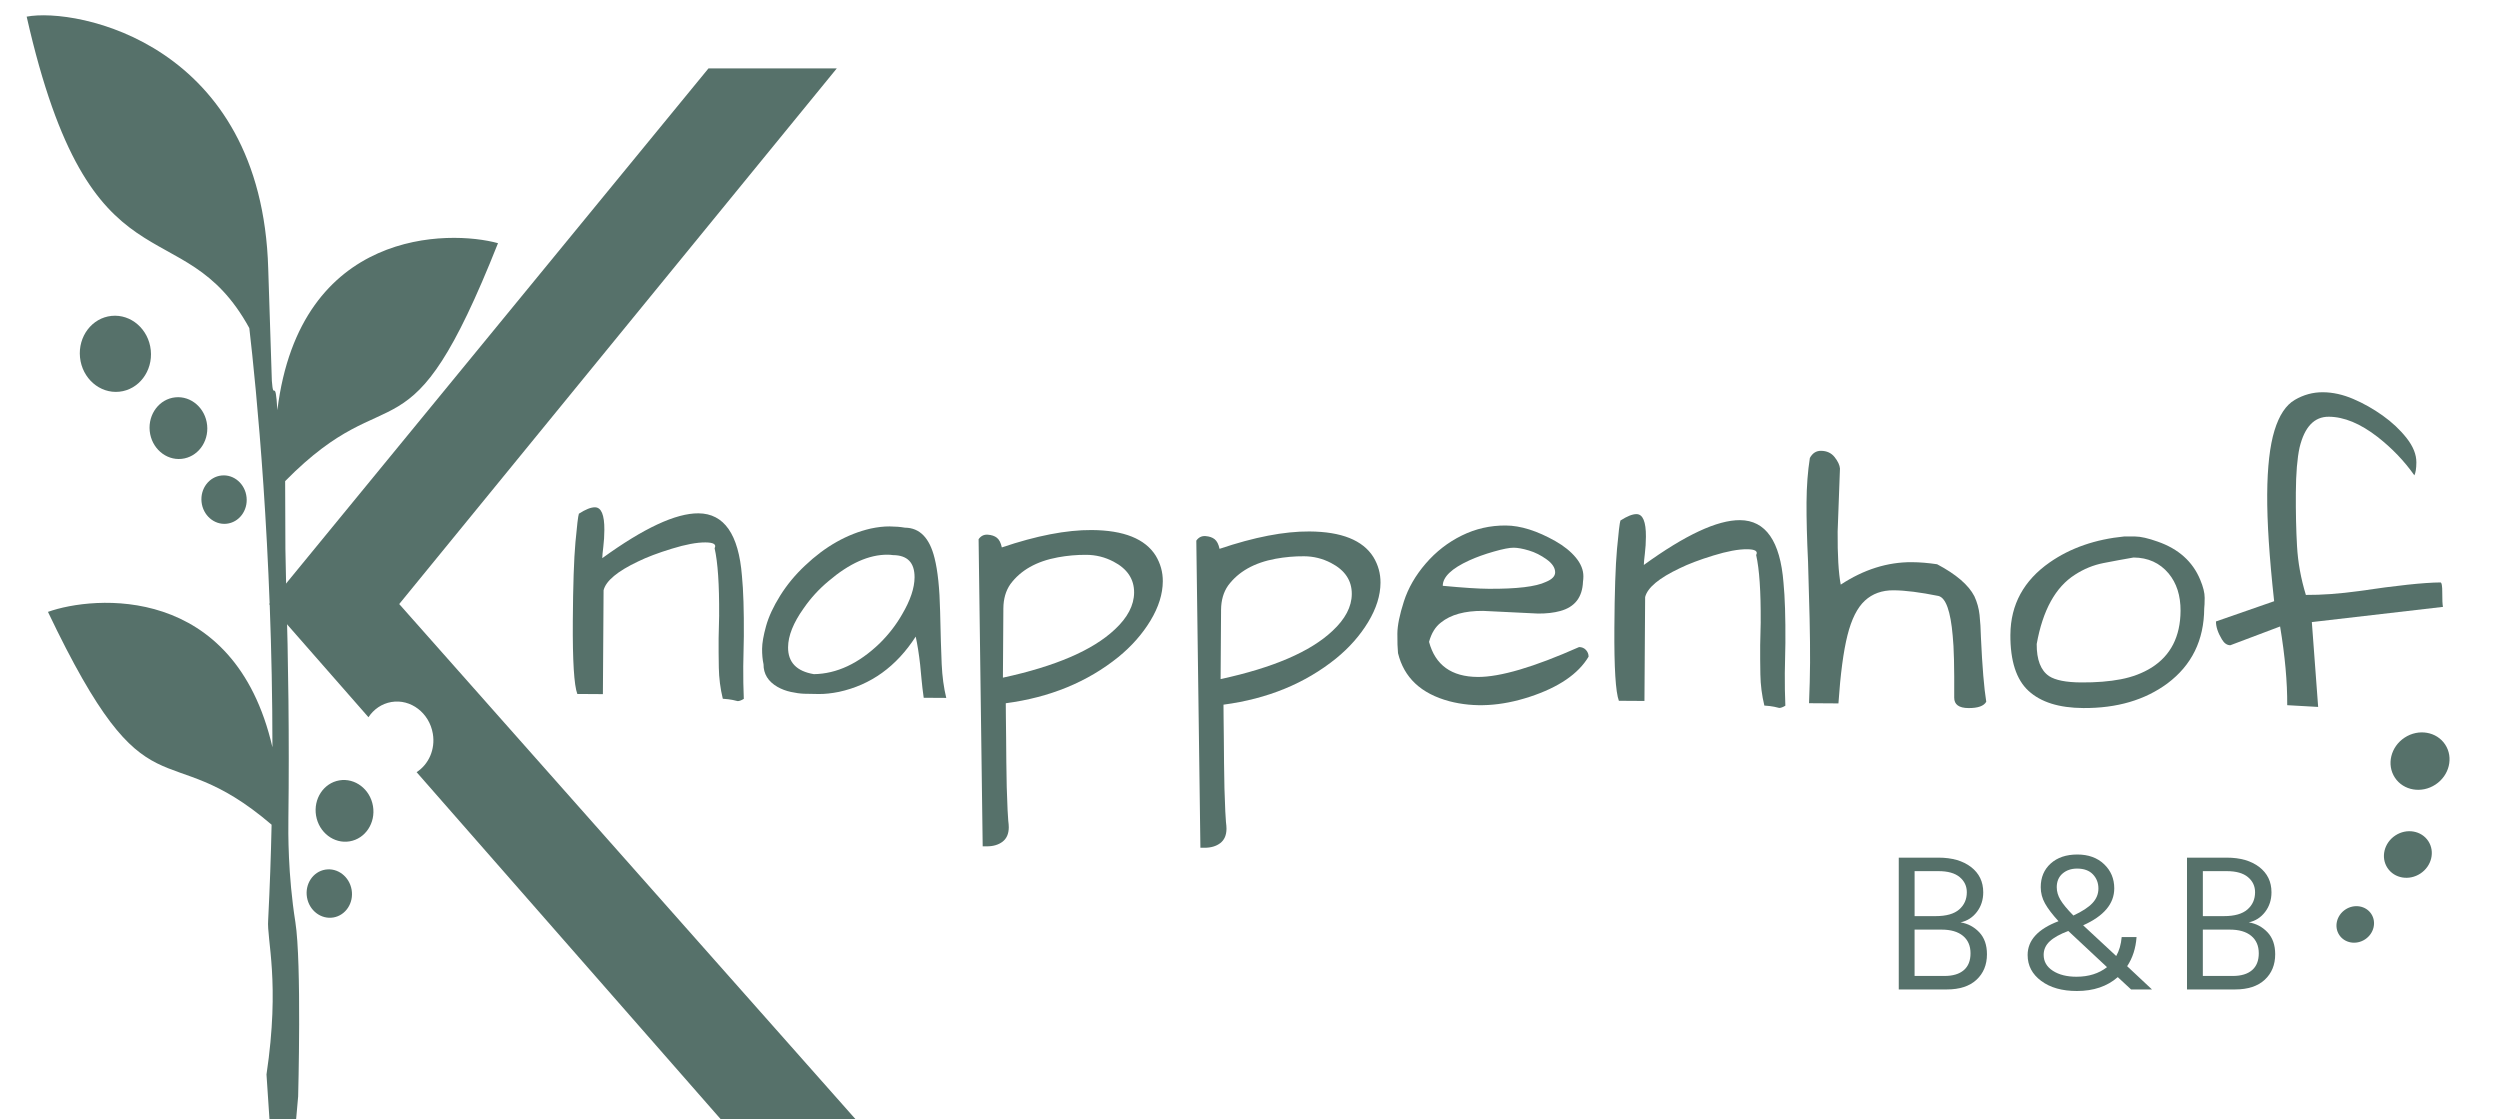 <?xml version="1.0" encoding="UTF-8"?><svg id="Ebene_1" xmlns="http://www.w3.org/2000/svg" width="167.5" height="75" xmlns:xlink="http://www.w3.org/1999/xlink" viewBox="0 0 167.5 75"><defs><style>.cls-1{fill:#56716a;}.cls-1,.cls-2{stroke-width:0px;}.cls-2{fill:none;}.cls-3{clip-path:url(#clippath-1);}.cls-4{clip-path:url(#clippath);}</style><clipPath id="clippath"><rect class="cls-2" x="1.786" y="1.025" width="177.881" height="74.28"/></clipPath><clipPath id="clippath-1"><rect class="cls-2" x="1.786" y="1.025" width="177.881" height="74.28"/></clipPath></defs><path class="cls-1" d="M130.44,66.293h-3.223v-8.831h2.66c.909,0,1.636.209,2.182.629.545.419.818.983.818,1.691,0,.506-.142.945-.425,1.316-.284.372-.649.605-1.095.701.489.079.907.3,1.252.662.344.363.517.854.517,1.474,0,.707-.234,1.277-.701,1.709-.467.433-1.129.649-1.985.649ZM129.876,58.366h-1.598v3.014h1.416c.708,0,1.232-.149,1.572-.446.341-.297.511-.681.511-1.153,0-.411-.159-.749-.478-1.015-.319-.267-.792-.4-1.422-.4ZM130.086,62.284h-1.809v3.105h2.005c.56,0,.99-.129,1.291-.387.302-.257.452-.636.452-1.133s-.168-.887-.504-1.166c-.337-.279-.814-.419-1.435-.419Z"/><path class="cls-1" d="M144.184,66.293h-1.402l-.891-.826c-.708.62-1.621.93-2.739.93-.987,0-1.784-.224-2.39-.674-.607-.45-.911-1.029-.911-1.736,0-.987.69-1.743,2.07-2.267-.41-.446-.712-.841-.904-1.186-.192-.344-.288-.709-.288-1.094,0-.655.223-1.183.668-1.585.446-.402,1.04-.603,1.782-.603s1.34.216,1.795.649c.454.433.681.972.681,1.618,0,1.032-.695,1.856-2.084,2.477l2.215,2.057c.2-.349.323-.774.367-1.271h.996c-.053.751-.263,1.402-.63,1.953l1.664,1.559ZM139.127,65.441c.811,0,1.493-.213,2.043-.642l-2.594-2.424c-.56.21-.975.442-1.245.695-.271.254-.406.554-.406.904,0,.446.205.802.615,1.068.411.266.939.399,1.586.399ZM137.803,59.453c0,.279.081.556.243.832s.452.628.871,1.055c.585-.271,1.011-.548,1.277-.832.266-.284.4-.609.4-.977,0-.375-.123-.692-.368-.949s-.598-.387-1.061-.387c-.393,0-.718.112-.976.334-.258.223-.387.531-.387.924Z"/><path class="cls-1" d="M149.752,66.293h-3.223v-8.831h2.66c.909,0,1.636.209,2.182.629.545.419.818.983.818,1.691,0,.506-.142.945-.425,1.316-.284.372-.649.605-1.095.701.489.079.907.3,1.252.662.344.363.517.854.517,1.474,0,.707-.234,1.277-.701,1.709-.467.433-1.129.649-1.985.649ZM149.189,58.366h-1.598v3.014h1.416c.708,0,1.232-.149,1.572-.446.341-.297.511-.681.511-1.153,0-.411-.159-.749-.478-1.015-.319-.267-.792-.4-1.422-.4ZM149.399,62.284h-1.809v3.105h2.005c.56,0,.99-.129,1.291-.387.302-.257.452-.636.452-1.133s-.168-.887-.504-1.166c-.337-.279-.814-.419-1.435-.419Z"/><g class="cls-4"><path class="cls-1" d="M26.748,40.47L56.064,4.584h-8.597l-29.426,35.886,6.646,7.584c.347-.528.887-.91,1.536-1.02,1.297-.219,2.54.729,2.776,2.119.18,1.061-.283,2.063-1.087,2.581l20.657,23.573h9.036l-30.858-34.836Z"/></g><path class="cls-1" d="M48.182,41.21c.013-2.03-.087-3.524-.303-4.48.137-.255-.066-.384-.612-.388-.58-.004-1.331.136-2.254.421-.924.283-1.677.569-2.257.854-1.387.657-2.159,1.3-2.316,1.93l-.046,6.96-1.714-.011c-.218-.581-.318-2.211-.301-4.89.015-2.388.074-4.146.175-5.27.102-1.125.178-1.765.231-1.918.446-.287.804-.431,1.077-.429.425.003.637.508.63,1.514-.002.393-.026.772-.071,1.138-.045.368-.068.619-.069.756,2.777-2.013,4.924-3.014,6.443-3.004,1.723.011,2.695,1.407,2.915,4.191.096.973.138,2.321.127,4.044l-.039,2.022c-.005.75.007,1.476.037,2.175-.171.102-.308.151-.41.15-.051-.017-.162-.044-.332-.078-.171-.036-.392-.062-.665-.081-.166-.683-.255-1.379-.267-2.088-.013-.708-.017-1.36-.013-1.958l.036-1.561Z"/><path class="cls-1" d="M61.352,42.653c-1.293,2.005-3.006,3.239-5.141,3.702-.497.1-.944.147-1.345.144-.401-.002-.734-.008-.998-.018-.265-.011-.56-.051-.882-.122-.324-.07-.621-.183-.894-.337-.629-.364-.94-.869-.936-1.517-.067-.308-.099-.653-.096-1.037.003-.384.091-.891.266-1.521.175-.63.49-1.31.947-2.041.457-.73,1.011-1.4,1.664-2.011,1.356-1.288,2.82-2.114,4.392-2.48.461-.099.883-.147,1.267-.145.384.003.729.03,1.036.084.989.007,1.65.685,1.983,2.035.216.854.34,2.045.373,3.572s.068,2.704.105,3.532c.038.829.139,1.583.306,2.267l-1.51-.009c-.065-.462-.114-.871-.145-1.23-.033-.359-.064-.692-.095-.999-.081-.716-.18-1.339-.296-1.87ZM61.276,38.686c.006-.989-.476-1.488-1.449-1.494-.12-.017-.239-.027-.358-.027-1.245-.008-2.562.58-3.952,1.765-.652.542-1.209,1.154-1.676,1.832-.689.968-1.035,1.836-1.04,2.604-.007,1.006.569,1.608,1.728,1.802,1.535-.024,3.007-.713,4.415-2.07.6-.593,1.099-1.238,1.497-1.936.551-.934.83-1.761.835-2.477Z"/><path class="cls-1" d="M67.123,36.677c2.325-.787,4.333-1.175,6.022-1.164,2.15.014,3.579.587,4.288,1.717.32.532.479,1.104.475,1.718-.006.853-.28,1.729-.824,2.63s-1.261,1.715-2.153,2.443c-2.076,1.675-4.59,2.707-7.544,3.097-.002.188,0,.49.007.909.005.417.011.882.016,1.394s.009,1.059.014,1.639.014,1.134.027,1.663c.043,1.314.076,2.064.101,2.253.024.187.037.341.036.46-.003.427-.141.745-.415.957-.275.211-.634.316-1.077.313-.085,0-.171-.001-.256-.001l-.274-20.577c.154-.221.359-.322.615-.304.256.019.461.088.613.209s.262.334.328.642ZM74.59,37.621c-.562-.293-1.162-.443-1.801-.447-.64-.005-1.275.051-1.907.167-1.435.264-2.497.862-3.186,1.796-.31.442-.467.987-.471,1.635,0,.068-.001.136-.001.204l-.029,4.428c3.52-.763,6.018-1.837,7.494-3.227.858-.796,1.29-1.621,1.296-2.474.006-.904-.459-1.598-1.394-2.082Z"/><path class="cls-1" d="M81.71,36.772c2.325-.787,4.333-1.175,6.022-1.164,2.15.014,3.579.587,4.287,1.717.321.532.479,1.104.475,1.718-.005.853-.28,1.729-.824,2.63s-1.26,1.715-2.153,2.443c-2.076,1.675-4.59,2.707-7.543,3.097-.002.188,0,.49.007.909.005.417.011.882.016,1.394s.009,1.059.014,1.639.014,1.134.027,1.663c.043,1.314.076,2.064.101,2.253.024.187.037.341.036.46-.003.427-.141.745-.415.957-.275.211-.634.316-1.077.313-.085,0-.171-.001-.256-.001l-.274-20.577c.154-.221.359-.322.615-.304.256.019.461.088.613.209s.262.334.328.642ZM89.176,37.717c-.562-.293-1.162-.443-1.801-.447-.64-.005-1.276.051-1.908.167-1.435.264-2.496.862-3.185,1.796-.31.442-.467.987-.471,1.635,0,.068-.001.136-.001.204l-.029,4.428c3.52-.763,6.017-1.837,7.493-3.227.858-.796,1.291-1.621,1.296-2.474.006-.904-.459-1.598-1.393-2.082Z"/><path class="cls-1" d="M99.004,45.356c1.501.009,3.766-.658,6.795-2.003.188.001.341.066.46.194.118.129.177.279.176.45-.691,1.156-2.001,2.051-3.933,2.686-1.932.636-3.733.735-5.401.299-1.891-.508-3.035-1.581-3.434-3.222-.033-.324-.046-.76-.043-1.305.004-.546.149-1.266.437-2.16s.775-1.739,1.462-2.537,1.494-1.423,2.418-1.878c.924-.456,1.907-.678,2.948-.671.989.006,2.096.354,3.32,1.045.578.328,1.036.698,1.375,1.109.338.411.506.831.503,1.257,0,.12-.01.239-.027.358-.042,1.041-.548,1.695-1.523,1.96-.427.118-.922.174-1.485.171l-3.684-.179c-1.229-.008-2.168.251-2.82.776-.378.286-.645.721-.802,1.3.416,1.555,1.503,2.338,3.261,2.35ZM103.624,37.478c-.382-.274-.777-.474-1.186-.595-.408-.123-.749-.185-1.023-.187s-.717.084-1.332.26c-.615.175-1.163.373-1.641.591-1.181.538-1.774,1.106-1.777,1.702,1.364.129,2.386.196,3.069.2,1.894.012,3.174-.141,3.842-.461.411-.168.617-.38.619-.636.002-.307-.189-.598-.571-.874Z"/><path class="cls-1" d="M117.966,41.667c.013-2.03-.087-3.524-.303-4.48.137-.255-.066-.385-.612-.388-.58-.004-1.331.136-2.254.42-.924.283-1.677.569-2.257.855-1.387.657-2.159,1.3-2.316,1.93l-.046,6.96-1.714-.011c-.218-.582-.318-2.211-.301-4.89.015-2.388.074-4.146.175-5.27.102-1.126.178-1.765.231-1.918.446-.287.804-.431,1.077-.429.425.003.637.508.63,1.514-.002.393-.026.772-.071,1.138s-.068.618-.069.755c2.777-2.012,4.924-3.013,6.443-3.003,1.723.011,2.695,1.407,2.915,4.191.096.972.138,2.321.127,4.044l-.039,2.021c-.005.75.007,1.476.037,2.176-.171.102-.308.151-.41.15-.051-.017-.162-.044-.332-.078-.171-.036-.392-.063-.665-.081-.166-.683-.255-1.379-.267-2.088-.013-.708-.017-1.36-.013-1.958l.036-1.561Z"/><path class="cls-1" d="M133.081,47.012c-.156.289-.553.433-1.193.429s-.959-.237-.956-.698c.013-2.013-.02-3.396-.101-4.146-.142-1.656-.461-2.545-.955-2.668-1.227-.247-2.228-.374-3.005-.379-.776-.005-1.418.225-1.923.692-.507.466-.896,1.24-1.167,2.32-.272,1.083-.473,2.604-.606,4.566l-1.97-.013c.041-.973.063-1.877.069-2.713.005-.836-.005-1.829-.031-2.98-.027-1.152-.061-2.411-.104-3.776-.075-1.57-.109-2.897-.102-3.981s.081-2.076.223-2.979c.173-.322.421-.483.745-.481.393.003.699.146.919.428.219.283.337.536.353.759l-.155,4.221c-.011,1.586.058,2.772.207,3.557,1.542-1.013,3.132-1.515,4.77-1.504.528.003,1.091.051,1.688.139,1.274.674,2.105,1.387,2.494,2.141.184.394.301.812.349,1.256.049.445.079.947.092,1.511.089,1.946.208,3.379.356,4.301Z"/><path class="cls-1" d="M134.697,42.519c.013-2.013.894-3.628,2.642-4.845,1.388-.965,3.055-1.542,5.001-1.733.103,0,.341.002.717.004.375.003.877.118,1.507.343,1.396.486,2.346,1.337,2.849,2.552.202.479.302.884.3,1.218-.002.332-.012.567-.03.704-.013,2.133-.836,3.807-2.464,5.026-1.509,1.116-3.389,1.666-5.641,1.651-1.621-.01-2.842-.393-3.665-1.15s-1.228-2.012-1.217-3.769ZM136.459,43.145c-.007,1.058.27,1.776.831,2.156.423.275,1.139.416,2.147.422,1.006.007,1.894-.064,2.663-.213.769-.148,1.452-.407,2.052-.779,1.285-.811,1.933-2.078,1.945-3.801.006-1.024-.261-1.861-.803-2.513-.592-.703-1.375-1.058-2.347-1.064-.666.115-1.336.239-2.012.371s-1.312.392-1.911.78c-1.303.829-2.157,2.376-2.564,4.642Z"/><path class="cls-1" d="M163.509,39.022c.085.001.126.232.123.693-.003.46.012.776.046.946l-8.785,1.018.423,5.685-2.072-.117c.01-1.535-.148-3.293-.477-5.274l-3.335,1.258c-.221-.002-.409-.131-.561-.388-.27-.446-.403-.848-.401-1.206l3.898-1.356c-.322-2.937-.477-5.322-.465-7.156s.175-3.261.488-4.282.766-1.705,1.358-2.05c.59-.346,1.219-.517,1.884-.513s1.342.154,2.031.448c.69.294,1.348.666,1.976,1.114s1.163.949,1.602,1.507.658,1.101.655,1.628c-.003.41-.048.7-.134.87-.676-.96-1.498-1.817-2.466-2.574-1.155-.895-2.243-1.346-3.267-1.352-.972-.007-1.625.679-1.958,2.059-.157.716-.242,1.725-.25,3.03-.009,1.305.017,2.5.079,3.583.061,1.085.258,2.173.592,3.267,1.058.007,2.244-.078,3.558-.258,2.528-.376,4.346-.569,5.455-.579Z"/><g class="cls-3"><path class="cls-1" d="M11.744,26.622c-1.062.108-1.829,1.119-1.713,2.258.116,1.138,1.072,1.973,2.134,1.864,1.062-.109,1.829-1.119,1.713-2.258-.116-1.139-1.072-1.973-2.134-1.864"/><path class="cls-1" d="M7.472,21.165c-1.309.134-2.254,1.379-2.111,2.783.143,1.403,1.321,2.431,2.63,2.297,1.309-.133,2.254-1.379,2.111-2.782-.143-1.403-1.321-2.432-2.63-2.298"/><path class="cls-1" d="M15.177,35.091c.833-.085,1.435-.878,1.343-1.771-.092-.893-.84-1.547-1.674-1.462-.833.084-1.435.878-1.343,1.77.092.893.841,1.548,1.674,1.463"/><path class="cls-1" d="M24.989,54.004c-.191-1.128-1.2-1.898-2.253-1.719-1.052.179-1.75,1.238-1.559,2.366.191,1.128,1.2,1.898,2.252,1.719,1.053-.178,1.751-1.237,1.56-2.366"/><path class="cls-1" d="M21.791,58.266c-.826.14-1.374.971-1.223,1.856.15.885.941,1.488,1.767,1.349.826-.14,1.374-.971,1.224-1.856-.151-.885-.942-1.489-1.768-1.349"/><path class="cls-1" d="M17.971,17.998C17.537,2.882,5.114.483,1.787,1.115c4.301,19.02,10.414,12.654,14.917,20.866.462,3.99,1.546,14.781,1.549,28.085-2.546-11.025-12.003-10.159-15.04-9.07,6.823,14.31,7.655,7.985,14.984,14.258-.044,2.09-.121,4.226-.23,6.39-.105,1.296.812,4.147-.112,10.346l.217,3.262,1.741.054.163-1.848s.241-8.967-.186-11.676c-.505-3.197-.48-6.02-.468-6.953.068-5.359-.01-10.679-.14-15.106l-.018-.863-.042-2.065-.017-4.56c7.27-7.378,8.21-.689,14.261-15.942-3.231-.894-13.269-1.028-14.783,11.184-.136-2.339-.26-.478-.369-1.958"/><path class="cls-1" d="M160.487,55.977c.755-.497,1.743-.329,2.207.375.464.705.228,1.678-.527,2.175-.754.497-1.742.33-2.206-.375-.465-.704-.229-1.678.526-2.175"/><path class="cls-1" d="M160.458,52.103c-.572-.868-.281-2.068.65-2.681.93-.612,2.147-.406,2.719.463.571.868.281,2.068-.65,2.681-.93.612-2.147.406-2.719-.463"/><path class="cls-1" d="M158.874,61.231c.364.552.179,1.316-.413,1.706-.593.39-1.367.258-1.731-.294-.364-.552-.179-1.316.413-1.706.593-.39,1.367-.258,1.731.294"/></g></svg>